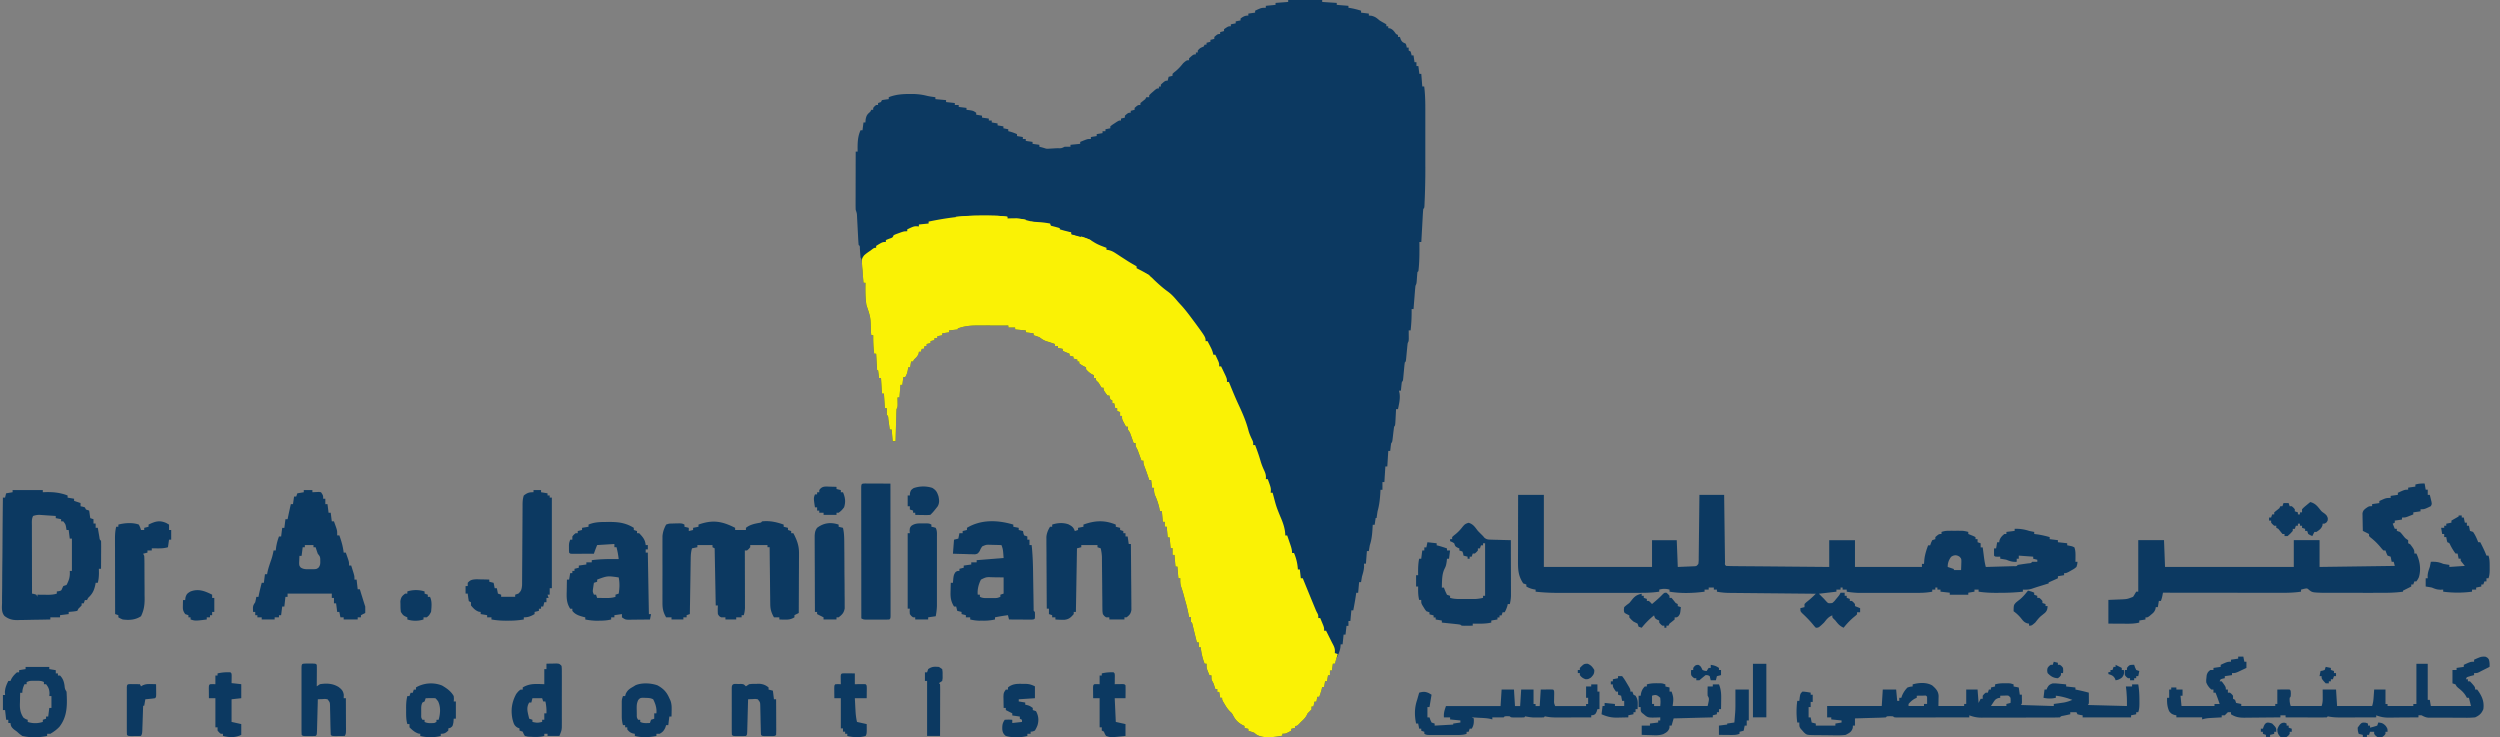 <?xml version="1.0" encoding="UTF-8"?> <svg xmlns="http://www.w3.org/2000/svg" width="217" height="64" fill="none"><rect width="100%" height="100%" fill="#808080" stroke="none"/><g clip-path="url(#a)"><path fill="#0C3961" d="M63.81 45.815v.188h.936v-.188c.35-.271.708-.347 1.133-.427.177-.024.177-.024.27-.134.67-.07 1.245.056 1.873.28v.188l.374.093v.188l.281.093v.187h.187c.304.579.493 1.062.49 1.72v.352l-.003.376v.388l-.006 1.016-.003 1.039c-.002.679-.006 1.357-.01 2.036l-.374.187v.187c-.3.179-.519.208-.866.199a25.115 25.115 0 0 1-.253-.005l-.192-.007v-.187h-.468c-.221-.394-.316-.68-.32-1.132l-.006-.335-.002-.357-.006-.369-.009-.967-.011-.988c-.009-.645-.014-1.29-.02-1.936h-.187v-.187H65.12v.187c-.129.152-.129.152-.28.281h-.188l.001.197.004 2.022.003.755c0 .361 0 .723.002 1.084v.66l.001.28c-.01.22-.042.406-.104.618h-.188v.187h-.467v.187h-.937v-.187h-.374c-.164-.093-.164-.093-.28-.28a5.257 5.257 0 0 1 0-.75h-.188l-.093-4.96-.188-.094v-.187h-1.31v.187l-.468.094c-.09.306-.108.588-.113.907l-.006.323-.005.348-.005.358-.014.937-.015.958-.03 1.878-.28.094v.187h-.281v.187h-1.03v-.187h-.468c-.25-.432-.316-.745-.317-1.242v-.2c-.003-.215-.002-.43 0-.646 0-.15 0-.301-.002-.452 0-.316 0-.632.002-.947.002-.404.001-.806 0-1.21-.002-.311-.002-.622 0-.934 0-.149 0-.297-.002-.445l.002-.626.001-.358c.042-.393.132-.64.316-.99.246-.087.246-.087.562-.093l.217-.007c.587-.013.587-.013.813.1v.188l.374.093v.281l.375-.093v-.188l.468-.093v-.187c1.23-.44 2.034-.3 3.182.28ZM1.094 42.54h2.621v.186c.077-.002.154-.006.233-.01.695-.017 1.27.044 1.92.291v.187l.562.094v.187l.561.187v.281l.182.036.193.058.093.187.281.094.094.655.28.093v.375h.188v.374h.187l.037.222.05.287.05.287c.027.227.027.227.144.327.008.18.01.362.009.542l-.001.332c0 .173 0 .173-.003.349v.35l-.005.86h-.188l.006.346c0 .303-.025.577-.1.872h-.186l-.036.205c-.108.488-.254.763-.62 1.105l-.093.187h-.187l-.094.281h-.187v.187a9.86 9.86 0 0 1-.281.281c-.03.062-.062.124-.094.187-.248.056-.495.07-.748.094v.187l-.75.094v.187H4.37v.187c-.48.011-.962.02-1.443.025l-.49.01c-.236.006-.472.01-.708.011l-.22.008c-.452 0-.757-.084-1.12-.359-.277-.33-.222-.733-.211-1.144l-.001-.3c.001-.325.006-.65.011-.976l.003-.678c.002-.595.008-1.189.016-1.783.007-.607.01-1.213.013-1.82.007-1.19.018-2.38.032-3.57h.187l.094-.375.561-.094v-.187Zm1.779 2.245c-.136.272-.105.507-.104.81v.829l.002.44c0 .386 0 .773.002 1.16l.001 1.18.005 2.32.182.036.193.058.093.188v-.188l.273.004a3047.314 3047.314 0 0 0 .715.006c.256-.008.455-.026.697-.103v-.188l.176-.023c.215-.05.215-.05.298-.257l.088-.188.28-.093c.226-.427.317-.727.281-1.217h.187v-2.808h-.187c-.047-.37-.047-.37-.093-.749h-.188c-.01-.07-.023-.143-.035-.216-.047-.27-.047-.27-.245-.532h-.188v-.188c-.23-.047-.23-.047-.468-.093v-.188l-.772-.052-.22-.016-.214-.014-.197-.013a1.645 1.645 0 0 0-.562.096ZM26.366 42.54h.75v.186c.188-.01.377-.018.566-.027l.182.027c.187.281.187.281.187.562h.188v.468h.187c.047.37.047.37.093.749h.188l.093.748h.187a29.706 29.706 0 0 1 .22.622c.061.22.061.22.061.595h.187c.18.5.319.97.375 1.498h.187c.048.135.093.268.14.403l.079.228c.062.211.062.211.062.492h.187c.048.15.093.3.14.45l.079.254c.062.232.062.232.062.513h.187l.094.842h.187l.078.257c.05.166.05.166.103.334l.102.332c.06.193.121.384.185.575.003.187.003.374 0 .561l-.375.188v.187h-.28v.187H29.83v-.187h-.281l-.094-.468h-.187l-.094-.749h-.187V51.9H28.8v-.374h-3.838v.28h-.187l-.093.843h-.188l-.093.749h-.187v.187h-.375v.187h-1.123v-.187h-.374v-.187h-.188v-.281h-.187c-.023-.526-.023-.526.187-.843.036-.155.069-.31.094-.468h.187l.036-.187c.072-.346.158-.687.245-1.03h.187l.094-.748h.187l.036-.199c.083-.383.216-.746.344-1.117.08-.247.137-.488.182-.743h.187l.035-.292c.053-.328.132-.614.246-.925h.187l.093-.749h.188l.093-.749h.187l.036-.181c.077-.377.161-.753.245-1.13h.187l.094-.654h.187l.094-.281.561-.094v-.187Zm.094 4.773v.187h-.187l-.094.749h-.187a19.43 19.43 0 0 0-.018.403l-.01.228c.013.213.013.213.132.377.261.17.476.152.785.15l.325.002c.279-.015.279-.015.46-.156.126-.195.14-.306.133-.536v-.193c-.02-.212-.02-.212-.216-.462a16.869 16.869 0 0 1-.187-.562h-.187v-.187h-.749ZM87.957 45.535v.187l.468.093v.188l.374.093.03.182.064.193.28.093v.281h.188v.468h.187c.076.718.11 1.43.12 2.15l.01.629.015.98.016.954c0 .099.003.197.004.3l.004.273.004.242c-.006.182-.006.182.108.275.01.281.01.281 0 .562-.094.093-.094.093-.302.104l-.272-.001-.293-.001-.309-.003h-.31l-.76-.006c-.032-.123-.063-.247-.094-.374-.377.052-.751.109-1.124.187v.187a4.519 4.519 0 0 1-1.076.105l-.313.001a3.954 3.954 0 0 1-.763-.106v-.187h-.375v-.187l-.374-.094v-.187l-.375-.093-.093-.375h-.187c-.283-.47-.318-.815-.299-1.346l.004-.209c.004-.167.008-.336.014-.504h.187l.03-.357c.03-.252.048-.37.198-.579.146-.094.146-.094.334-.094v-.187l.374-.093v-.188l.655-.093v-.187h.468v-.188l2.34-.187c-.054-.757-.054-.757-.187-1.123a63.727 63.727 0 0 0-.73-.018l-.21-.006c-.384-.012-.384-.012-.728.136-.12.176-.12.176-.226.41-.165.227-.165.227-.395.28l-.268-.007-.292-.005-.304-.012-.307-.007c-.251-.004-.501-.013-.752-.022.03-.402.062-.803.094-1.217l.374-.094.094-.468h.28v-.187l.375-.093v-.188c1.242-.745 2.688-.68 4.025-.28Zm-2.808 4.773c-.21.4-.325.858-.281 1.31h.187v.188c.277.138.529.106.837.105h.353c.309.002.309.002.588-.105v-.187l.281-.094v-1.404c-.257-.005-.514-.008-.772-.011l-.22-.006c-.52-.017-.52-.017-.973.204ZM52.732 45.307l.303-.001c.751.01 1.329.11 1.979.51v.187c.093.03.185.062.28.094v.187h.188c.317.332.52.557.562 1.03h.187v.374h-.187v.28h.187c.03 1.761.06 3.522.093 5.336h.188c-.032.154-.062.309-.094.468-.354.006-.707.008-1.06.011l-.304.005-.29.002-.27.002c-.229-.02-.229-.02-.51-.207v-.281l-.655.093v.188h-.28v.187c-.363.085-.7.106-1.071.105h-.31a5.829 5.829 0 0 1-.866-.105v-.187l-.158-.036c-.387-.104-.71-.204-.965-.526v-.187h-.187c-.336-.523-.315-.982-.299-1.58 0-.09.002-.183.004-.276.003-.224.007-.448.014-.671h.187l.094-.562h.187v-.187h.187v-.187l.374-.094v-.187l.656-.094v-.187h.468v-.187c.781-.103 1.552-.103 2.34-.094-.072-.52-.072-.52-.188-1.03h-.187v-.28l-1.497.093c-.1.247-.197.496-.281.75l-1.024.005c-.146 0-.146 0-.296.003h-.28l-.26.002c-.2-.01-.2-.01-.293-.104a5.97 5.97 0 0 1-.012-.41l-.001-.225c.013-.208.013-.208.107-.489h.187v-.28c.128-.159.128-.159.28-.281h.188v-.187l.374-.094v-.187l.562-.094v-.187c.54-.232 1.07-.226 1.65-.228Zm-.9 5.002v.187c-.094.03-.187.062-.281.093-.018.118-.036.235-.053.357l-.03.2c-.024.21-.024.21.083.473h.187c.03.093.06.185.094.28.194.003.389.005.584.006l.33.004c.246-.007.442-.03.677-.103v-.187c.093-.03.185-.062.28-.094.08-.503.094-.904 0-1.404-.975-.142-.975-.142-1.871.188ZM96.85 45.535v.187l.375.093v.188l.28.093v.187h.188v.281h.187l.094.655h.187c.008.775.015 1.55.02 2.325.001.359.004.718.008 1.078.005.347.006.694.007 1.042l.004.396c.003.187.003.372.003.557l.003.32c-.056.333-.155.445-.42.647H97.6v.187h-1.31v-.187h-.281c-.155-.108-.155-.108-.28-.28-.037-.23-.037-.23-.04-.506l-.005-.314v-.338l-.005-.348c-.004-.367-.007-.735-.009-1.104-.004-.367-.007-.734-.012-1.1l-.006-.687-.002-.315-.002-.276a4.171 4.171 0 0 0-.107-.722l-.28-.094v-.187h-1.405v.187l-.374.094-.094 5.522H93.2v.187c-.269.305-.42.453-.829.498-.255 0-.508-.009-.762-.03v-.187h-.281v-.187c-.093-.03-.186-.062-.28-.094v-.468h-.188c-.007-.844-.011-1.69-.015-2.533-.001-.392-.003-.785-.007-1.177-.002-.379-.004-.757-.004-1.136l-.004-.433c-.002-.203-.002-.405-.002-.607 0-.115 0-.23-.002-.35.038-.347.14-.576.315-.877h.187v-.187c.458-.153.961-.187 1.42-.02.301.163.435.25.545.581l.281-.093v-.188l.468-.093v-.187c.986-.36 1.831-.406 2.808 0ZM46.309 42.54h.655v.186l.562.094v.187h.187v.187h.187v7.863h-.187v.561h-.188l.094.281h-.187v.374h-.187l-.094.375h-.187v.187h-.187v.187l-.375.094v.187c-.349.19-.53.28-.936.28v.188c-.47.077-.926.108-1.404.105a7.51 7.51 0 0 1-1.404-.105v-.187h-.374v-.187l-.562-.094v-.187l-.158-.018c-.312-.11-.472-.296-.684-.544v-.28l-.187-.094c-.039-.217-.07-.436-.094-.655h-.187v-.655h.187v-.281c.236-.266.38-.281.739-.308.135.002.272.005.408.01l.211.003c.172.004.343.008.514.014v.187l.375.094.093.468h.187l.094.468.28.093v.188h1.218v-.188l.28-.093c.25-.234.281-.372.318-.716.002-.14.002-.28.002-.419l.002-.23c.003-.253.003-.504.004-.756l.004-.525c.005-.46.006-.922.008-1.383l.015-2.214.004-.774.003-.472v-.218c.003-.295.015-.53.108-.81.317-.232.441-.282.843-.282v-.187ZM75.09 41.967l.308.002a41.256 41.256 0 0 1 .681.003h.351l.86.006.005 4.572.003 2.122v1.85c.002.326.002.653.003.98v1.981c-.01.195-.01.195-.104.288a9.82 9.82 0 0 1-.494.013h-1.526c-.227-.013-.227-.013-.414-.106-.002-1.512-.004-3.024-.004-4.535l-.003-2.105-.001-1.835-.002-.973V42.264c.016-.286.05-.284.338-.297ZM14.427 45.394l.245.14v.468h.187v.842h-.187c-.03.217-.061.433-.094.656-.31.093-.59.102-.912.099a25.628 25.628 0 0 0-.28-.002l-.212-.004v.187H12.8v.188l-.375.093.094.187c.01.14.014.281.016.422l.003.265v.288l.002.297.002.621c0 .315.004.63.007.946v.605c.003.093.004.187.005.285-.002.569-.064.998-.316 1.513-.491.321-1.013.356-1.591.28-.215-.095-.215-.095-.374-.186v-.188l-.281-.093-.005-2.759c0-.426 0-.853-.002-1.28l-.002-1.236v-.472c-.002-.22-.002-.44-.002-.661v-.196c0-.338.025-.65.104-.978h.188v-.187c.542-.144 1.244-.197 1.778 0 .118.24.118.24.187.468h.28v-.187l.375-.094v-.187c.558-.268.937-.405 1.534-.14ZM80.103 45.43l.301-.002c.255.012.255.012.442.106v.187l.182.036.192.058c.139.278.105.526.106.836V52.6c-.011.305-.047.59-.105.89l-.656.094v.187h-1.123v-.187h-.187c-.153-.11-.153-.11-.28-.281-.019-.251-.019-.251 0-.468h-.188v-6.552h.187c-.01-.107-.01-.107-.018-.216.018-.252.018-.252.14-.415.32-.237.624-.224 1.007-.223ZM72.795 45.535v.187l.374.093c.092.384.108.747.112 1.142l.002.199.005.651.002.226c.003.393.005.786.006 1.18 0 .324.003.65.007.975.005.393.008.786.008 1.179 0 .15.002.3.004.448.003.21.003.419.002.628l.003.36c-.072.396-.215.536-.525.781h-.187v.188h-1.124v-.188l-.176-.088c-.128-.063-.256-.128-.385-.193v-.187h-.187c-.005-.896-.008-1.793-.01-2.69 0-.416-.003-.832-.004-1.248a538.147 538.147 0 0 1-.006-1.665c-.002-.216-.002-.43-.002-.645v-.37c.02-.291.044-.446.209-.682.578-.435 1.181-.512 1.872-.281ZM2.22 57.89h2.059v.187l.562.094v.28h.187v.188h.187c.25.27.328.5.386.86.03.3.03.3.176.544.06 1.105.091 2.12-.613 3.035-.238.258-.491.432-.791.615h-.281v.188c-.695.146-1.461.162-2.153 0-.246-.17-.246-.17-.468-.375l-.257-.187c-.218-.194-.275-.278-.305-.562H.722v-.28H.535l-.094-.843H.254v-1.31h.187c-.005-.08-.01-.158-.017-.24.021-.391.13-.626.298-.977H.91l.07-.164c.134-.241.284-.403.492-.585h.187v-.187l.562-.094v-.187Zm.093 1.31v.188h-.187c-.118.272-.187.449-.187.749h-.187c-.008.253-.013.507-.018.76l-.007.216c-.006.463.048.775.306 1.176.191.131.191.131.374.188v.187c.434.145.873.14 1.31 0v-.187l.281-.094v-.187h.187l.094-.749h.187v-1.03H4.28l.018-.251c-.02-.344-.091-.507-.299-.778h-.187V59.2c-.243-.121-.425-.105-.696-.104l-.275-.001c-.256.002-.256.002-.527.105ZM47.432 57.61c.184-.006.367-.01.55-.012l.31-.008c.263.02.263.02.45.206.024.232.024.232.025.53 0 .11 0 .222.002.336l-.001.364v.375l-.001.783c-.001.334 0 .668 0 1.003.002.319 0 .639 0 .958 0 .12 0 .24.002.363l-.002.339-.001.297c-.023.268-.023.268-.21.736h-1.03v-.187h-.281v.187c-.375.092-.71.1-1.094.076l-.323-.016-.268-.06c-.113-.186-.113-.186-.187-.374l-.28-.094v-.187a17.228 17.228 0 0 0-.178-.07c-.301-.178-.333-.39-.428-.714-.165-.802-.068-1.491.324-2.211.199-.245.199-.245.375-.374h.187v-.188c.63-.37 1.154-.301 1.872-.28v-1.31h.187v-.469Zm-1.217 2.994-.093.375h-.188c-.255.425-.152.759-.047 1.215l.047.189.281.093v.188c.424.087.424.087.843 0v-.188h.187v-.561h.187a3.916 3.916 0 0 0-.093-1.03h-.188l-.093-.28h-.843ZM26.529 57.597h.62c.251.012.251.012.345.105.008.14.01.28.009.42l-.001.254-.002.269c0 .088 0 .177-.002.269 0 .22-.003.44-.004.66l.28-.187c.584-.09 1.097-.068 1.61.24.27.206.405.344.456.685-.003.096-.005.193-.006.292h.187c.003.437.005.873.005 1.31l.002.445.002.64.002.201c0 .472 0 .472-.105.68l-.555.007-.313.002c-.255-.009-.255-.009-.349-.103a53.277 53.277 0 0 1-.032-.992l-.012-.6c-.003-.192-.009-.384-.014-.577l-.006-.35c-.008-.304-.008-.304-.216-.57-.206-.033-.206-.033-.433-.016l-.232.007-.178.01c-.002.093-.005.186-.006.282-.01.344-.02.688-.028 1.033l-.012.447-.017.642-.005.203c-.014.471-.014.471-.119.575-.187.01-.374.012-.562.012l-.31.001c-.251-.013-.251-.013-.345-.107a11.42 11.42 0 0 1-.012-.567V58.271l.001-.327c.016-.33.024-.33.357-.347ZM38.358 59.497c.411.238.786.5 1.024.92.023.263.023.263 0 .468h.187v1.498h-.188a37.49 37.49 0 0 1-.023.315c-.07.34-.07.34-.263.475l-.181.052v.188c-.24.214-.326.28-.656.28v.188c-.578.148-1.2.148-1.778 0v-.188l-.152-.017c-.335-.115-.528-.3-.784-.544v-.281h-.187c-.109-.389-.108-.764-.105-1.164l-.002-.213c0-.365.018-.701.107-1.057h.187l.094-.28h.187l.093-.281h.188v-.188a2.605 2.605 0 0 1 2.252-.17Zm-1.41 1.108-.094.28-.187.094c-.127.255-.106.463-.105.749v.304c-.006.254-.006.254.105.445h.187v.187c.28.14.535.105.843.093l.187-.093v-.188h.187c.152-.528.196-1.093-.041-1.596-.132-.172-.132-.172-.24-.276a6.531 6.531 0 0 0-.426-.005l-.234.002-.182.004ZM57.076 59.49c.515.289.79.576 1.023 1.114l.102.217c.1.295.104.532.098.842l-.006.303-.006.23h-.188l-.093.748h-.187l-.07.216c-.13.278-.229.382-.492.533h-.28v.187c-.62.127-1.255.16-1.873 0v-.187l-.17-.029c-.233-.074-.332-.155-.485-.345v-.188h-.187v-.187h-.188a2.82 2.82 0 0 1-.105-.81v-1.238c.012-.198.012-.198.105-.479h.188l.059-.21c.168-.337.367-.445.69-.632l.163-.102c.563-.229 1.338-.185 1.902.017Zm-1.672 1.262c-.153.308-.143.551-.136.894l.005.352c-.001.283-.001.283.112.478h.187v.187c.277.139.538.1.842.094l.094-.28.28-.094v-.468h.188c.042-.441-.081-.827-.28-1.217-.229-.114-.395-.115-.65-.123l-.248-.01c-.233.02-.233.02-.394.187ZM64.085 59.37l.253-.003c.22.021.22.021.408.208l.28-.187c.277-.028.277-.028.598-.029l.318-.006c.33.038.508.115.77.316v.187l.374.094.093.749h.187a319.798 319.798 0 0 1 .008 1.761l.002.642c0 .068 0 .134.002.203 0 .161-.006.321-.012.482-.093.094-.093.094-.344.106h-.62c-.252-.012-.252-.012-.346-.106-.012-.204-.019-.409-.022-.614l-.01-.379c-.005-.2-.01-.4-.012-.599l-.014-.577-.007-.35c-.007-.305-.007-.305-.216-.57-.206-.034-.206-.034-.432-.017l-.232.007-.178.01-.007.282-.028 1.033-.011.447-.018.642-.005.203c-.014.471-.014.471-.118.576-.188.01-.375.012-.562.011l-.31.001c-.252-.012-.252-.012-.345-.106a5.871 5.871 0 0 1-.012-.404l-.001-.26v-1.178c.002-.31 0-.62 0-.93v-1.129c0-.076 0-.153.002-.23.024-.358.263-.284.567-.286ZM88.714 59.359l.2-.001c.38.003.57.044.918.217v1.03l-1.404.093v.187l.562.094v.187l.169.036c.205.058.205.058.486.245v.187l.28.094c.216.397.26.77.137 1.207-.066.179-.066.179-.23.477-.205.088-.205.088-.374.094v.187h-.281v.187c-.588.152-1.288.168-1.872 0-.205-.17-.27-.292-.305-.555-.01-.362.007-.544.211-.849.339-.017.339-.017.655 0v.281l.843-.093v-.188l-.188-.093v-.187l-.655-.094v-.187c-.058-.03-.116-.058-.176-.087l-.385-.194v-.187h-.188c-.005-.213-.009-.425-.012-.638l-.006-.358c.019-.315.019-.315.206-.595h.187v-.188c.385-.309.748-.32 1.222-.31ZM20.006 58.358c.094.094.094.094.103.287l-.009.649c.278.03.556.062.842.094v1.216l-.842.094v1.965l.842.188v.936c-.53.256-1.028.23-1.59.093v-.187h-.188c-.152-.122-.152-.122-.28-.28v-.281h-.188v-2.528h-.562a57.29 57.29 0 0 1-.005-.556l-.004-.312c.01-.255.01-.255.103-.348.156-.004.312-.004.468 0v-.75h.187v-.186a3.967 3.967 0 0 1 1.123-.094ZM96.665 58.357c.093.094.093.094.103.308l-.004.26-.002.26-.004.202.181-.004c.078 0 .156 0 .235-.002l.233-.003c.194.009.194.009.287.103.007.189.008.378.006.567l-.002.313-.004.243h-.936l.094 2.059.842.187v1.03c-1.288.136-1.288.136-1.684 0-.117-.187-.117-.187-.188-.375l-.187-.093v-.281h-.187v-2.527h-.562l-.005-.556-.004-.313c.01-.254.01-.254.103-.348.156-.004.312-.004.468 0v-.749h.187v-.187c.35-.082.671-.11 1.03-.094ZM73.331 58.442l.313.004.313.002c.08 0 .16.003.243.004v.936l.461-.006c.158-.003.317 0 .475.006.093.093.093.093.103.348a34.54 34.54 0 0 0-.004.313l-.003.313-.003.243H74.2c.014.255.028.51.04.766.005.071.008.143.012.218.02.366.05.716.136 1.075l.842.187c.011.819.011.819-.093 1.03-.524.153-1.066.127-1.591 0v-.188h-.188v-.187h-.187v-.28h-.187v-2.621h-.562l-.006-.556-.003-.313c.01-.255.01-.255.103-.348.155-.004.311-.005.468 0l-.004-.182-.003-.234-.002-.234c.013-.298.056-.284.357-.296ZM11.348 59.379l.287.004c.095 0 .189 0 .286.002l.223.003.094.187.156-.092c.254-.11.433-.113.71-.107l.252.006.192.006.006.556.003.313c-.009.255-.009.255-.103.348a8.29 8.29 0 0 1-.427.053l-.234.023-.18.018-.095.561h-.093l-.008.22c-.01.329-.022.657-.033.985l-.011.347-.013.33-.01.307c-.019.245-.019.245-.112.432l-.556.006-.313.003c-.255-.009-.255-.009-.348-.102a5.871 5.871 0 0 1-.012-.405l-.001-.26v-3.467c.02-.273.066-.267.34-.277ZM81.502 57.89l.28.187c.038.237.038.237.036.515l.002.278-.037.237-.281.187.094.094c.008.14.01.281.01.423v.272l-.001.297-.001.301c0 .32 0 .64-.003.959v.648l-.005 1.592h-1.124v-4.773h-.187v-.75h.187l.094-.28c.345-.23.528-.216.936-.187ZM18.414 51.619v.28h.188v1.217h-.188v.281h-.187v.187h-.28v.188c-.99.124-.99.124-1.405 0v-.188h-.187v-.187l-.28-.093c-.208-.31-.208-.407-.2-.767l.005-.256.007-.194h.187l.024-.217c.086-.306.171-.376.444-.532.692-.262 1.255-.028 1.872.28ZM36.854 51.337v.188l.281.093v.188h.187c.196.39.136.884.094 1.31-.17.304-.17.304-.374.468h-.281v.187a2.305 2.305 0 0 1-1.404 0v-.187l-.176-.076c-.199-.111-.199-.111-.386-.392-.032-.28-.032-.28-.035-.603a33.933 33.933 0 0 0-.008-.321c.051-.348.14-.458.417-.667h.188v-.188a2.45 2.45 0 0 1 1.497 0ZM80.934 42.352c.335.22.408.368.529.737.065.333.095.568-.078.87l-.152.19-.152.19c-.141.166-.141.166-.329.353-.305.019-.305.019-.666.011l-.364-.004-.28-.007v-.187h-.187v-.187l-.28-.094v-.28h-.188v-.937h.187l.012-.216c.082-.252.082-.252.31-.421a2.556 2.556 0 0 1 1.638-.018ZM72.02 42.241l.334.008.256.01v.187l.375.094v.187h.187c.194.456.247.839.094 1.31-.228.281-.228.281-.469.468h-.187v.188h-1.123v-.188h-.374v-.187h-.188v-.28h-.187c-.12-.803-.12-.803 0-1.124h.188v-.187h.187v-.187c.237-.354.507-.311.907-.299ZM131.772 42.952h2.235v6.26h9.389v-2.325h2.146l.09 2.325.794-.034.249-.01c.065-.002.13-.006.197-.01l.201-.007c.19-.015.19-.015.347-.208.03-.26.03-.26.029-.57l.002-.177c.003-.193.005-.387.006-.58l.005-.403c.005-.353.008-.706.012-1.06l.012-1.08.024-2.12h2.146l.007.556.023 1.817.014 1.102.014 1.063.005.406.007.567.005.327c-.014.235-.014.235.103.331.278.012.554.017.831.019.132 0 .132 0 .265.003l.869.007a1204.144 1204.144 0 0 1 2.186.018l1.617.015 3.174.028v-2.325h2.236v2.325h5.812v-.269h.179l.028-.352c.048-.444.173-.84.33-1.257h.179l.072-.218.107-.23.268-.089v-.179c.309-.268.309-.268.536-.268v-.179c.248-.082.398-.1.654-.1l.224-.002.235.002c.077 0 .153 0 .232-.002l.226.001h.204c.193.012.364.048.55.101v.18l.213.083c.234.095.234.095.413.184v.18h.179v.267l.268.09v.358h.179l.036.28.048.368.023.185c.039.294.085.579.161.866l1.141-.034.389-.011.557-.016.339-.01c.248.01.248.01.346-.108.301-.052.601-.092.903-.134.249-.017.249-.017.349-.135.15-.003.298-.003.447 0v-.178l-.357-.09v-.179l-1.252-.09v.27h-.179v.267c-.351.02-.573-.045-.894-.178a10.732 10.732 0 0 0-.537-.09v-.179l-.218.006c-.229-.006-.229-.006-.318-.095a16.324 16.324 0 0 1 0-.626h.179l.089-.536h.179l.022-.157c.087-.26.218-.384.425-.559h.179v-.179l.715-.09v-.178a3.42 3.42 0 0 1 1.252.179c.148.031.298.062.447.09v.178l.268.034c.366.051.717.14 1.073.234v.18l.716.089v.178l.805.09v.179c.069.012.14.026.212.04.235.05.235.05.414.139.093.281.098.482.094.777a23.7 23.7 0 0 0-.002.269l-.003.206h.179c-.017.204-.017.204-.09.447-.197.16-.197.16-.441.295l-.243.14c-.21.101-.21.101-.389.101v.179l-.536.09v.178l-.805.358v.09l-.235.07-.312.097-.309.094c-.199.062-.398.127-.594.196-.274.087-.5.092-.786.079v.179c-.693.075-1.377.103-2.073.1l-.278.002c-.506-.001-.993-.027-1.494-.102v-.18h-.357v.18l-.537.09v.178h-1.609v-.179l-.805-.09v-.178h-.268V51h-.179v.179h-.268v.179a6.029 6.029 0 0 1-1.163.1h-.181c-.198.002-.396.002-.592 0-.139 0-.277 0-.414.002l-.868-.001H161.232a7.624 7.624 0 0 1-.935-.101v-.18h-.358V51h-.179v.179h-.358v.179l-1.52.178.447.448.185.206c.179.19.179.19.531.151.176-.15.176-.15.33-.347l.162-.194c.137-.168.137-.168.223-.353h.358v.268h.179v.18l.268.089v.178h.179c.145.124.145.124.268.269v.178l.447.18v.357h-.268v.179c-.118.113-.118.113-.279.24a6.18 6.18 0 0 0-.884.922c-.337-.153-.491-.33-.715-.626l-.156-.15c-.112-.118-.112-.118-.112-.297-.345.135-.489.34-.716.626-.471.447-.471.447-.715.447-.119-.121-.119-.121-.251-.285-.291-.35-.604-.669-.939-.977-.151-.168-.151-.168-.151-.437l.357-.09v-.267c.125-.13.125-.13.291-.263.247-.198.47-.406.693-.632l-.302-.002-2.818-.028-1.449-.014-1.398-.014-.534-.005-.747-.007-.222-.002a5.964 5.964 0 0 1-1.114-.106v-.18h-.269V51h-.447v.179h-.357v.179c-.997.134-2.046.165-3.041 0v-.18a1.6 1.6 0 0 0-.894 0v.18c-.54.078-1.064.102-1.61.1h-.262c-.285.002-.57.002-.854 0-.199 0-.398 0-.598.002l-1.25-.001c-.532-.001-1.064 0-1.596 0H134.963a16.819 16.819 0 0 1-1.671-.101v-.18l-.201-.033a2.111 2.111 0 0 1-.604-.235v-.178l-.268-.09c-.4-.599-.459-1.102-.457-1.822v-.193l.001-.627.001-.437.001-1.146.002-1.17.005-2.295Zm37.584 5.382c-.206.284-.296.527-.296.878l.536.178v.09h.626c.007-.158.013-.317.017-.475.003-.089.007-.176.009-.267-.005-.243-.005-.243-.147-.405-.254-.181-.491-.177-.745.001ZM210.46 41.969l.089.536h.179v.447h.179l.095.392.053.22c.031.193.031.193-.059.372-.557.268-.557.268-.894.268v.179l-.626.09v.178c-.113.046-.227.09-.341.134l-.192.076c-.182.059-.182.059-.45.059v.178l-.626.09v.179l-.179.089.179.447h.178v.179l.269.09c.137.142.137.142.273.312.19.24.19.24.442.403v.268l.179.09c.358.483.358.483.358.804h.178c.303.643.425 1.378.208 2.072-.073.147-.073.147-.208.343h-.178l-.09.268h-.179v.179l-.715.357v.09c-.755.106-1.506.103-2.267.1-.141 0-.282 0-.424.002l-.886-.001h-3.341c-.952-.033-.952-.033-1.23-.246-.173-.156-.173-.156-.459-.096l-.246.062v.179c-.612.094-1.211.102-1.83.099h-1.232l-.942-.002c-.594 0-1.187 0-1.78-.002l-2.028-.001-4.17-.005-.039.207c-.05.24-.05.24-.14.509h-.179l-.089.536h-.179l-.026.161c-.078.24-.177.327-.371.487l-.167.142c-.151.104-.151.104-.33.104v.18l-.537.088v.18c-.332.076-.638.1-.98.098l-.301-.001-.311-.003h-.318l-.772-.005v-2.057c.822-.034.822-.034 1.078-.043.555-.025.555-.025 1.068-.225.094-.146.184-.295.268-.447h.179v-4.471h2.236l.089 2.325h11.177v-2.325h2.236v2.325l6.528-.09-.09-.357h-.179l-.089-.447-.268-.09c-.107-.229-.107-.229-.179-.447h-.179c-.132-.138-.132-.138-.285-.324a5.592 5.592 0 0 0-.852-.818l-.115-.11v-.179c-.083-.04-.083-.04-.168-.084l-.368-.184a57.792 57.792 0 0 1-.017-.833l-.007-.238-.002-.23-.005-.212c.039-.236.115-.306.299-.454.268-.18.268-.18.536-.18v-.178l.626-.09v-.178c.582-.268.582-.268.984-.268v-.18l.626-.089v-.179c.592-.268.592-.268.894-.268v-.179l.626-.09v-.178c.275-.081.519-.097.805-.09ZM167.717 59.495c.304.269.528.487.555.907-.007.293-.012.587-.018.881h2.235v-.179h.179v-1.252h.984l.089 1.163.179-.358h.179v-.268c.123-.151.123-.151.268-.268h.179l.089-.269h.179v-.178l.358-.09v-.179c.29-.086.553-.1.855-.1h.257c.229.011.229.011.497.1v.18l.447.089.09.626h.179l.005.397.004.222c-.009.185-.009.185-.099.275l2.862.09v-.18l.239-.033.314-.045.311-.044c.271-.051.496-.123.745-.235-.477-.172-.925-.304-1.43-.358v.179a2.34 2.34 0 0 1-1.073 0l.089-.715h.179l.067-.169c.138-.234.214-.276.469-.368.289.002.289.002.604.034l.317.03.242.025v.18l.805.089v.178l.178.035c.331.068.657.15.984.234.003.162.005.323.005.486l.004.274c-.009.223-.009.223-.098.313l3.398.09c.002-.658.002-.658-.045-1.303l-.025-.23-.02-.167h.537v-.179h.536c.079.474.103.93.1 1.409l.002.205c-.001.29-.01.523-.102.8h-.179V62l-.447.089v.179h-4.202v-.179c-.072-.01-.144-.022-.219-.034l-.229-.055-.089-.18h-.537V62l-.172.035-.225.049-.222.046c-.184.031-.184.031-.275.138-.225.01-.449.013-.675.013l-.214.001-.704.001h-.489l-1.028.002c-.438 0-.876 0-1.314.002l-1.012.001-.484.001h-.68l-.201.002a2.778 2.778 0 0 1-1.068-.202v.179l-2.548.004-1.184.003h-1.141c-.145.002-.291.002-.436.003h-.96c-.258-.01-.258-.01-.348-.1-.268-.015-.268-.015-.536 0l-.09.09a14.621 14.621 0 0 1-.775.034l-.571.016a49.99 49.99 0 0 1-.387.011c-.316.01-.633.02-.949.028v.626h-.179l-.011.201c-.114.357-.289.43-.615.604a5.109 5.109 0 0 1-.748.038h-.212l-.441-.006c-.226-.004-.451-.005-.676-.007-.144 0-.287-.003-.43-.004l-.205-.001c-.672-.013-.672-.013-.919-.243l-.142-.162-.143-.161c-.108-.17-.108-.17-.108-.527h-.179a6.987 6.987 0 0 1 0-1.878h.179l.034-.302c.055-.324.055-.324.234-.503.244.003.474.05.716.09v.179h.178v.626h-.178v.447h-.179v.894h.179l.089.447.358.09v.178h1.699v-.179c.265-.043.265-.043.536-.09v-.178l-.894-.09v-.178h-.358v-.984h4.74l.089-1.43h1.162l.09.983h.179v-.268h.179l.067-.196c.125-.282.254-.477.469-.698.246-.073.246-.073.447-.09v-.179c.538-.154 1.205-.2 1.699.09Zm-1.341.894v.179l-.157.067c-.23.128-.385.27-.558.47v.178h1.341v-.179h.268a16.33 16.33 0 0 0 0-.626c-.09-.11-.09-.11-.274-.098l-.223.004-.225.001-.172.004Zm7.243 0v.179l-.164.025c-.241.08-.302.172-.44.383l-.201.307h1.341v-.179l.358-.089c.015-.216.015-.216 0-.447-.157-.195-.157-.195-.353-.197-.27.01-.27.01-.541.018ZM194.274 56.991h.447l.09.447h.179v.537c-.159.075-.317.15-.475.223l-.268.127c-.241.097-.241.097-.509.097v.179l-.626.09v.178c-.058.01-.115.022-.174.034l-.184.056-.089.178h.178c.358.484.358.484.358.716h.179v.268h.179c.145.117.145.117.268.268v.268l.179.09.089.268.447.09v.178h2.951v-.178h.179v-1.252c.83-.01.83-.01 1.073 0 .09.09.09.09.1.357-.01.269-.01.269-.1.358a1.71 1.71 0 0 0 .09.715h2.682c.102-.305.099-.544.095-.866l-.005-.564h1.162l.09 1.43h3.04c.099-.297.118-.554.139-.866l.024-.32.016-.244h.983v1.252h.179v.178h2.236v-.178h.268v-3.488h.983v3.13h.179l.09.536h3.487l-.179-.715h-.179a9.038 9.038 0 0 0-.106-.19c-.182-.29-.386-.463-.652-.675-.136-.119-.136-.119-.225-.297l-.268-.09v-1.162h.357v-.18c.311-.043.311-.043.626-.089v-.178c.592-.269.592-.269.894-.269v-.178c.617-.27.617-.27.973-.263.19.084.19.084.307.24.069.226.075.413.062.648-.239.12-.477.24-.716.358l-.186.101c-.171.078-.171.078-.44.078v.179l-.307.078c-.105.033-.21.067-.319.1l-.089.18h.179v.178h.179c.447.49.447.49.447.716h.179c.407.547.625 1.015.536 1.699-.161.38-.341.546-.715.715a7.464 7.464 0 0 1-.97.032h-.285c-.197 0-.395 0-.593-.002-.303-.002-.606-.001-.909-.001l-.578-.002h-.274l-.256-.003h-.224c-.223-.027-.363-.1-.561-.203h-.268v.179c-.436.005-.872.008-1.308.01l-.444.003a76.095 76.095 0 0 1-.84.008 2.73 2.73 0 0 1-1.075-.2v.179l-1.58.005-.537.002-.773.002h-.242c-.372 0-.705-.018-1.07-.098l-.09.089c-.264.008-.526.01-.791.009h-.24c-.255 0-.508-.002-.762-.004h-.516l-1.267-.005v-.179h-.448v.179c-.524.006-1.049.012-1.574.014l-.536.007-.772.005c-.119.003-.119.003-.24.004-.46 0-.767-.049-1.17-.298v-.18h-.268l-.134.135-.134.134h-.269v.179l-.303.016-.395.023-.2.011c-.285.016-.529.038-.801.129v-.179h-2.235v-.179l-.162-.028c-.234-.073-.316-.135-.464-.33-.172-.396-.196-.732-.179-1.162h.179v-.715h.179v-.18h.447v.18h.536v.536h-.178l.089.894h2.862v-.178h.447c-.109-.333-.225-.66-.358-.984h-.179v-.268h-.179a1.47 1.47 0 0 1-.447-.626c-.007-.201-.007-.201.017-.408l.021-.208c.061-.226.133-.318.32-.457h.268v-.18c.31-.043.31-.043.626-.089v-.178c.592-.269.592-.269.894-.269v-.178l.626-.09v-.179ZM127.476 45.378c.401.117.558.383.805.705.148.15.296.3.447.447l.117.143c.214.176.372.163.647.17l.291.01.304.006.306.01c.25.007.499.013.75.018l.004 1.97.003.915.002 1.053.001.331v.581c-.01.24-.046.46-.1.694h-.179l-.034.156a2.643 2.643 0 0 1-.234.56h-.179l-.089.268h-.179v.179h-.179v.179c-.177.028-.354.059-.536.09v.178c-.534.118-1.067.097-1.61.09v.178l-.486.006-.274.002c-.223-.008-.223-.008-.313-.097a5.42 5.42 0 0 0-.361-.048l-.219-.024a85.187 85.187 0 0 0-.23-.024l-.232-.024a57.32 57.32 0 0 0-.567-.059v-.179l-.537-.09v-.178h-.179v-.179l-.358-.09v-.178l-.268-.09c-.124-.156-.124-.156-.24-.347l-.118-.19c-.089-.178-.089-.178-.089-.446h-.179c-.098-.395-.096-.76-.089-1.163h-.179v-.983h.179a10.668 10.668 0 0 0-.004-.177c-.003-.43.005-.832.093-1.254h.179l.09-.715h.178v-.269h.179l.09-.447c.265.03.531.058.804.09v.178l.145.033c.254.068.501.15.75.236v.178h.268l-.09.716h-.178l-.028.273c-.062.353-.062.353-.196.627-.233.492-.202 1.068-.223 1.604h.178l.118.306.151.32.268.089v.179c.282.082.534.1.827.1H128.047c.235-.012.452-.048.681-.1v-.179h.179v-4.56h-.179v.178h-.179l-.089.269h-.179v.178c-.123.145-.123.145-.268.269h-.179c-.045.132-.045.132-.089.268h-.179v.179h-.179v-.179l-.358-.09-.027-.173c-.021-.06-.042-.121-.062-.184l-.268-.09v-.178l-.174-.074c-.184-.105-.184-.105-.273-.373-.179-.109-.179-.109-.358-.18v-.178h.179v-.179c.118-.114.118-.114.279-.24a3.66 3.66 0 0 0 .62-.643c.187-.222.242-.274.531-.358ZM138.119 59.406h.537v.626h.179v1.52h-.179l-.067.218c-.112.229-.112.229-.302.301l-.168.017v.18l-1.504.004-.51.002-.736.002-.23.001c-.363 0-.688-.022-1.044-.1l-.089.09c-.186.01-.373.012-.559.01-.153.002-.153.002-.309.002a4.498 4.498 0 0 1-.742-.101l-.089.09c-.193.008-.387.01-.581.01h-.321c-.261-.01-.261-.01-.35-.1-.224-.015-.224-.015-.447 0l-.09.09c-.165.005-.331.006-.497.005l-.274-.002-.212-.004v.179l-.158-.043c-.308-.071-.622-.08-.938-.096a84.424 84.424 0 0 0-.693-.04l.179.09c.016.353.008.59-.179.894h-.178l-.09.268h-.179v.179c-.333.11-.644.102-.992.101h-1.991c-.484-.002-.484-.002-.683-.101v-.179l-.268-.09v-.178h-.179l-.089-.447h-.179c-.15-.711-.145-1.367.089-2.057.034-.117.068-.234.1-.352l.079-.274c.348-.091.502-.105.839.04l.234.139-.179 1.073h-.179v.894h.179l.073.218.106.23c.133.043.133.043.268.089v.179l1.61-.09v-.09l.626-.089v-.178l-.894-.09v-.179h-.537c-.023-.398.042-.573.179-.983h4.739l.09-1.431h1.073l.089 1.43h.447l.09-1.43h1.073v1.252h.178v.179h.358l.09-1.431c.829-.01.829-.01 1.073 0 .089.09.089.09.094.324l-.01.58c-.007.265-.007.265.094.527h2.683v-.18h.179v-.536h-.179v-.983h.447v-.18ZM213.41 44.74h.269v.18h.178l.09.446h.179v.268h.178l.09.447.268.09c.196.282.328.573.447.894h.179c.195.382.386.76.537 1.163h.178c.111.343.102.676.101 1.033l.001.183c0 .274-.014.488-.102.75h-.178v.27h-.179l-.09.267h-.178v.18l-.448.089v.178h-.357v.18c-.852.11-1.653.11-2.504 0v-.18l-.241.011c-.3-.01-.47-.073-.743-.19a10.927 10.927 0 0 0-.536-.089v-.715h.179l-.011-.19c.012-.293.092-.517.19-.794.032-.148.062-.297.089-.447.414-.016.696.014 1.073.179.178.034.357.064.536.09v.178l1.342-.09-.358-.446v-.18h-.179l-.089-.446h-.179a4.94 4.94 0 0 1-.458-.743c-.069-.168-.069-.168-.257-.24-.056-.23-.056-.23-.09-.448h-.179v-.268h-.178l-.09-.537h.268v-.179h.179v-.178l.447-.09v-.179l.626-.357v-.09ZM143.803 59.305h.257c.229.01.229.01.497.1v.18l.358.088v.358h.179c.179.517.175.651.089 1.252h3.041c.146-.64.146-.64 0-.894a5.694 5.694 0 0 1-.006-.413l.002-.222.004-.17h.447v-.179h.536c.193.47.2.877.19 1.376a16.54 16.54 0 0 0-.002.225c-.003.181-.005.364-.009.545h-.179v.269h-.179v.178l-.357.09v.179l-3.398.09-.179.625h-.179l-.005.202c-.103.3-.244.383-.518.53-.354.135-.708.11-1.081.096l-.237-.005c-.192-.005-.383-.011-.573-.018v-.805h.715v-.179c.236-.028.472-.059.715-.09v-.178h.179v-.268l-.199.01c-.874.024-.874.024-1.232-.279l-.162-.127c-.106-.14-.106-.14-.106-.498h-.179v-.984h.179l.028-.2c.066-.264.147-.406.33-.605h.179v-.179c.289-.086.552-.1.855-.1Zm-.408 1.084v.715h.179v.18h.536c.031-.361.031-.361 0-.716-.275-.245-.36-.297-.715-.18Z"></path><path fill="#0C3961" d="M144.645 51.447c.145.124.145.124.268.268v.18h.179c.121.147.24.296.358.447l.178.089v.179l.269.09c-.055.579-.055.579-.218.799-.14.094-.14.094-.319.094v.18c-.147.12-.297.24-.447.357l-.089.179h-.179v.179h-.179v-.18h-.179c-.145-.123-.145-.123-.268-.267v-.18a15.408 15.408 0 0 0-.174-.072c-.184-.106-.184-.106-.273-.375a6.63 6.63 0 0 0-1.073 1.074l-.269-.09-.089-.268-.358-.179c-.201-.179-.201-.179-.357-.358v-.179l-.174-.084c-.184-.094-.184-.094-.273-.184-.034-.206-.034-.206 0-.447.189-.168.189-.168.447-.357.089-.107.177-.215.263-.324.237-.29.437-.402.81-.481v.178h.179v.18l.268.089v.179h.179c.145.134.145.134.268.268.303-.255.604-.507.877-.794.196-.19.196-.19.375-.19ZM200.532 43.578c.415.11.593.327.85.65.141.175.141.175.385.344.196.169.196.169.285.397 0 .219 0 .219-.117.38-.151.107-.151.107-.33.107l-.017.156c-.102.284-.275.392-.52.56h-.178l-.179.357c-.174-.072-.174-.072-.358-.179l-.089-.268h-.179v-.179l-.268-.09v-.178h-.179v-.18h-.179v.18h-.179l-.089.268h-.179v.179c-.207.234-.207.234-.447.447h-.269v-.179h-.178a23.035 23.035 0 0 1-.358-.447l-.179-.09v-.178h-.179c-.145-.124-.145-.124-.268-.268v-.18h-.179v-.268h.179l.089-.268h.179v-.179c.148-.12.297-.24.447-.357l.09-.18h.179l.089-.268h.447l.089.269h.179c.145.123.145.123.269.268v.179l.268.09v.178h.179v-.179h.179v-.268c.156-.163.156-.163.357-.33l.201-.168.157-.128ZM140.444 58.69h.358c.147.19.263.364.38.57l.098.163c.237.4.237.4.237.608h.179l.09.269.179.089c.169.267.199.47.189.782l-.004.217-.007.163h-.178v.269h-.179v.178l-.447.09v.179c-.253.007-.507.012-.76.017l-.215.006c-.512.006-.881-.087-1.35-.291l.089-.716h.179v-.268l.894.09v.178h.805v-.447h-.179c-.045-.22-.045-.22-.089-.447l-.269-.09v-.268h-.178c-.269-.391-.269-.391-.269-.626h-.179v-.268h.179v-.179l.447-.09v-.178ZM152.156 57.617h1.163v4.65h-1.163v-4.65ZM150.634 59.852h1.162v2.683h-.179v.447h-.178l-.09.447-.357.09v.179c-.243.08-.38.1-.627.098h-.206l-.213-.004h-.215l-.528-.005v-.805l.715-.09v-.089c.31-.043.31-.043.626-.089l.045-.564.025-.318c.013-.183.02-.365.02-.549v-1.43ZM176.031 51.268c.194.046.358.09.537.179v.179l.268.09v.178h.179c.145.123.145.123.268.268v.18l.269.089v.178h.178c-.007.249-.044.403-.221.58-.111.092-.223.182-.336.272-.203.17-.352.37-.516.58-.314.267-.314.267-.536.267v-.178l-.159-.024c-.255-.085-.345-.205-.512-.413a3.157 3.157 0 0 0-.67-.636c.01-.54.01-.54.215-.765.108-.089.217-.174.328-.26.274-.22.488-.491.708-.764ZM147.424 57.712c.222.109.244.225.352.442.183.072.183.072.358.09l.178-.269h.179v-.268c.302.048.454.094.716.268v.18h.178v.446l-.357.09-.09.357h-.447l-.089-.357c-.15-.087-.15-.087-.358-.09-.182.145-.361.294-.536.447h-.269v-.178h-.178c-.146-.107-.146-.107-.269-.269-.017-.24-.017-.24 0-.447h.179v-.179c.145-.196.204-.27.453-.263ZM205.345 62.731c.064.024.128.049.196.073v.179h.178v.178c.213-.05.417-.109.626-.178l.09-.269c.316.027.427.07.653.303.152.234.152.234.152.502h-.179v.179c-.107.146-.107.146-.269.268-.223.034-.223.034-.447 0-.162-.122-.162-.122-.268-.268v-.179h-.358l-.089.268h-.179v.18h-.358v-.18l-.357-.089c-.073-.24-.073-.24-.09-.537.329-.455.329-.455.699-.43ZM178.267 57.438l.358.09v.179h.179c.145.106.145.106.268.268.017.24.017.24 0 .447h-.179v.179c-.106.151-.106.151-.268.268-.388-.01-.628-.172-.894-.447-.045-.229-.045-.229 0-.447.123-.162.123-.162.268-.268h.179l.089-.269ZM201.872 57.885l.448.09v.178l.268.09v.179h.179v.268h-.179l-.09.268h-.178v.18h-.179v.178h-.269c-.357-.388-.357-.388-.357-.626h-.179l.089-.447.174-.028.184-.062.089-.268ZM137.808 57.611c.293.128.413.268.576.542.008.325-.067.424-.291.66-.246.145-.246.145-.481.14-.223-.088-.336-.162-.48-.353v-.178h-.179v-.269h.179v-.179c.355-.355.355-.355.676-.363ZM185.245 57.707c.024.071.049.143.073.218l.106.229.268.09-.089.446h-.179v.179h-.179v.179h-.357v-.179h-.179c-.145-.106-.145-.106-.269-.268-.017-.24-.017-.24 0-.447h.179v-.18c.212-.275.252-.267.626-.267ZM183.634 57.706l.536.269v.179h.179c.033.294.029.41-.156.648-.196.153-.316.211-.559.246l-.062-.168c-.151-.244-.295-.284-.564-.369v-.178h.179v-.18h.178l.09-.268h.179v-.178ZM198.321 62.736l.157.068v.178h.179v.18l.268.089v.268h-.179v.179c-.101.145-.101.145-.268.268-.269.045-.269.045-.537 0-.205-.232-.27-.366-.263-.676.123-.32.271-.595.643-.553ZM197.224 62.804c.358.367.358.367.358.715h-.179v.179l-.358.09v.178h-.358v-.179l-.268-.089v-.179h-.179v-.268h.179l.079-.218c.167-.381.359-.352.726-.23ZM108.609 56.846l.085.168.168.059.169.11c.063.306.063.306.085.59h-.169v-.252h-.169c-.148-.261-.169-.357-.169-.675Z"></path><path fill="#FAF205" d="M108.863 57.52c.301.315.347.683.422 1.097a189.06 189.06 0 0 0-.422-.253l.048-.185a1.456 1.456 0 0 0-.048-.659Z"></path><path fill="#0C3961" d="M111.814 0h2.952v.169l1.265.084v.169l1.013.084v.169c.071.01.142.02.216.032.302.055.586.132.88.22v.17l.675.084v.169l.227.02c.322.074.451.189.701.401.193.12.391.228.591.338v.169h.168v.168l.148.016c.264.096.361.27.527.49l.169.085v.169h.169l.063.2c.123.258.196.271.443.39.063.179.063.179.084.337h.169v.254l.168.084c.053.174.053.174.085.337h.169l.084.59h.169v.338h.168l.085.675h.168l.085 1.097h.168c.111.874.097 1.75.096 2.63l.001.498-.001 1.043v2.35l.001.485a66.46 66.46 0 0 1-.07 3.17l-.01.21c-.017.158-.017.158-.101.243-.019.212-.034.422-.045.636l-.011.192-.033.61-.024.414-.056 1.016h-.168l.003.254c.006.76.004 1.52-.088 2.276l-.084.085a12.1 12.1 0 0 0-.042.5c-.033.493-.033.493-.127.68-.018.153-.033.307-.045.46l-.022.275-.022.288-.024.291-.055.711h-.169l.003.17a14.38 14.38 0 0 1-.088 1.686h-.168l.003.197.002.257.003.255c-.008.219-.008.219-.093.388-.017.12-.031.242-.042.364l-.021.216a939.05 939.05 0 0 0-.063.67l-.019.198c-.023.155-.023.155-.108.239a7.074 7.074 0 0 0-.042.356l-.021.217-.021.228-.042.446a16.05 16.05 0 0 1-.019.2c-.023.156-.023.156-.108.24a8.257 8.257 0 0 0-.047.385l-.022.211-.015.163h-.169l.052.232c.07.463-.046.917-.136 1.371h-.169l-.015.31-.022.402-.01.205c-.028.508-.028.508-.122.601-.031.226-.059.45-.084.675-.073.663-.073.663-.169.76a6.583 6.583 0 0 0-.047.342l-.037.332h-.169l-.084 1.35h-.169l-.084 1.35h-.169v.675h-.169l-.012.234c-.035.563-.088 1.079-.241 1.621-.033.197-.06.393-.084.59h-.084l-.085.591h-.168l-.013.238c-.032.537-.07 1.023-.241 1.534-.03.168-.059.336-.084.506h-.169l-.084 1.097h-.169l.01.216c-.01.318-.086.576-.178.88-.031.168-.06.337-.085.506h-.168l-.085.928h-.168l-.033.237c-.06.43-.141.856-.221 1.282h-.168l-.085.928h-.168v.421h-.169l-.084.76h-.169l-.084.843h-.169l-.021.248c-.047.338-.174.618-.322.924a2.513 2.513 0 0 0-.163.515h-.169l-.084.59h-.169v.423h-.169l-.084.506h-.169l-.084.506h-.169l-.032.136a9.78 9.78 0 0 1-.221.707h-.169l-.084.422h-.169l-.084.422h-.169v.253c-.11.115-.223.227-.337.337l-.08.164c-.126.246-.311.406-.511.596-.061.064-.121.129-.185.194-.152.143-.152.143-.321.143v.169l-.337.084v.169c-.474.253-.474.253-.76.253v.169c-.661.117-1.709.278-2.282-.122l-.164-.131a8.927 8.927 0 0 0-.506-.17v-.168l-.337-.084v-.169l-.143-.063c-.416-.225-.655-.465-.862-.883-.091-.162-.091-.162-.254-.31a2.935 2.935 0 0 1-.45-.61l-.133-.223c-.099-.188-.099-.188-.099-.357h-.168a555.11 555.11 0 0 0-.085-.506h-.168v-.253h-.169l-.074-.232c-.083-.264-.083-.264-.189-.453-.075-.159-.075-.159-.075-.496h-.168a41.75 41.75 0 0 1-.127-.317l-.071-.178c-.055-.18-.055-.18-.055-.518h-.169a5.404 5.404 0 0 1-.337-1.434h-.169v-.422h-.169l-.037-.153-.169-.685-.058-.241a31.236 31.236 0 0 1-.057-.23l-.053-.213c-.033-.164-.033-.164-.132-.249a9.885 9.885 0 0 1 0-.422h-.169l-.031-.163c-.083-.431-.18-.85-.306-1.27l-.127-.47a9.01 9.01 0 0 0-.227-.738c-.076-.254-.081-.469-.068-.733h-.169l-.084-1.012h-.169l-.084-1.013h-.169v-.59h-.169l-.084-.928h-.169l-.084-.928h-.169V45.3h-.168l-.085-.928h-.168l-.064-.327a5.357 5.357 0 0 0-.375-1.076c-.074-.219-.079-.393-.068-.621h-.168l-.085-.675h-.168l-.047-.143a19.46 19.46 0 0 0-.349-.986c-.11-.305-.11-.305-.11-.558h-.17l-.067-.192-.09-.251a30.485 30.485 0 0 0-.09-.249c-.083-.231-.083-.231-.185-.42-.073-.154-.073-.154-.073-.407h-.17l-.067-.194-.09-.253-.09-.253c-.085-.241-.085-.241-.258-.48v-.254h-.169l-.169-.321c-.03-.06-.062-.12-.094-.181-.074-.172-.074-.172-.074-.425h-.17v-.338l-.252-.084v-.253h-.169l-.084-.422h-.169v-.253l-.169-.085c-.052-.173-.052-.173-.084-.337h-.169c-.337-.456-.337-.456-.337-.675h-.169c-.087-.14-.17-.28-.253-.422l-.142-.142a57.552 57.552 0 0 0-.111-.11v-.17h-.169v-.252l-.147-.064a1.86 1.86 0 0 1-.528-.443v-.168l-.152-.075c-.185-.094-.185-.094-.438-.263v-.168h-.169v-.17l-.337-.084v-.168l-.338-.085v-.168l-.2-.08c-.221-.09-.221-.09-.39-.173v-.17l-.422-.084v-.168h-.253v-.169a72.71 72.71 0 0 1-.22-.074l-.286-.095-.263-.079c-.238-.088-.38-.192-.58-.342a8.907 8.907 0 0 0-.507-.17v-.168l-.675-.084v-.169l-.928-.084v-.169h-.59v-.169a695 695 0 0 0-1.291-.004l-.44-.002-.633-.002-.195-.001c-.631 0-1.234.034-1.828.262v.085l-.759.084v.169l-.59.084v.169l-.422.084v.169h-.253v.169l-.338.084v.169l-.337.084v.169h-.169l-.084.253h-.169l-.084.253h-.169l-.02.148c-.082.242-.217.354-.402.527l-.084.169h-.169l-.084.506h-.169l-.032.232c-.045.24-.1.403-.22.611h-.17l-.084.675h-.169l-.084 1.097h-.169l.004.178.001.233.004.232c-.009.2-.009.2-.093.369a15.546 15.546 0 0 0-.032.812l-.015.59-.011.4c-.01.327-.018.654-.026.982h-.253l-.085-1.013h-.168l-.034-.255-.046-.33-.044-.329c-.016-.254-.016-.254-.13-.35a17.094 17.094 0 0 1 0-.591h-.168l-.085-1.266h-.168l-.085-1.35H76.3l-.085-.674h-.084l-.085-1.434h-.168a11.97 11.97 0 0 1-.085-1.603h-.168l-.031-.297c-.023-1.244-.023-1.244-.391-2.318-.098-.643-.094-1.293-.084-1.94h-.17l-.013-.183-.065-.82-.022-.287c-.008-.091-.016-.182-.022-.275l-.02-.255c-.014-.205-.014-.205-.11-.374-.026-.262-.043-.525-.06-.788 0-.217 0-.217-.109-.308-.018-.21-.032-.42-.042-.63l-.01-.191-.032-.608-.042-.798-.01-.188c-.012-.32-.012-.32-.117-.622a9.167 9.167 0 0 1-.01-.483v-.308l.002-.333v-.34l.002-.894.002-.913c0-.597.002-1.193.004-1.79h.169l-.004-.164c-.005-.596.006-1.141.257-1.692h.169l.084-.675h.169l.02-.274c.07-.344.14-.434.401-.654l.085-.169h.168v-.168c.117-.137.117-.137.253-.254h.17v-.168l.252-.085.085-.168c.195-.035.393-.063.59-.085v-.168c.603-.237 1.184-.279 1.824-.28l.226-.001c.43.005.823.05 1.24.155.251.062.503.093.76.126v.168c.458.043.458.043.927.085v.168l.76.085v.168h.337v.17l.675.084v.168l.279.032c.311.053.311.053.564.221v.169l.506.084v.17l.59.083v.17h.254v.168l.506.084v.169l.506.084v.169l.422.084v.17l.142.031c.214.057.413.136.617.221v.169l.506.084v.169h.253v.169l.59.084v.169l.591.084v.169l.153.037c.148.038.294.083.438.131.17.006.17.006.354-.007l.204-.011c.07-.004.14-.008.211-.014l.215-.01c.336.011.336.011.619-.126.168-.004.337-.004.506 0v-.169l.843-.084v-.169l.322-.127.181-.07c.172-.056.172-.056.425-.056v-.169l.506-.084v-.169l.507-.084v-.169h.253v-.169l.421-.084v-.169c.16-.127.16-.127.37-.263l.207-.138c.183-.105.183-.105.351-.105v-.169l.338-.084v-.169c.292-.253.292-.253.506-.253v-.168l.337-.085v-.168c.292-.254.292-.254.506-.254v-.168c.14-.114.28-.227.422-.338l.085-.168h.253v-.17c.141-.145.141-.145.327-.304l.183-.162c.164-.124.164-.124.333-.124v-.168h.169v-.169c.377-.337.377-.337.59-.337l.085-.338.337-.084V6.41c.117-.112.117-.112.274-.237.255-.21.45-.431.654-.69.297-.254.297-.254.506-.254v-.169c.377-.337.377-.337.591-.337v-.169h.168v-.168c.167-.199.254-.254.507-.338l.084-.169h.169v-.168l.337-.085V3.46l.337-.085v-.168c.292-.254.292-.254.507-.254v-.168l.337-.085v-.168c.37-.253.37-.253.591-.253v-.17l.421-.083v-.17l.422-.084v-.168c.246-.172.371-.253.675-.253V1.18l.59-.084v-.17c.549-.252.549-.252.928-.252V.506l.844-.084V.253l1.097-.084V0Z"></path><path fill="#FAF205" d="m85.22 18.716.514-.001c.575 0 1.133.017 1.703.096v.169l.216-.006c.096-.002.191-.004.29-.004.14-.004.14-.004.284-.006.283.015.532.063.805.136.181.05.364.092.547.133l.191.042.192.042.572.127.39.084c.382.083.757.178 1.131.295l.273.085c.23.076.453.16.676.253v.168c.187.049.373.092.562.13.544.12.958.285 1.423.587.332.202.688.333 1.052.464v.17c.062.008.124.018.187.028.244.058.397.137.606.273l.207.133.212.14a159.645 159.645 0 0 1 .62.4c.257.162.518.312.783.46v.168l.145.072c.527.265.968.504 1.374.94.383.36.767.712 1.197 1.017.297.218.528.464.764.747.143.172.295.334.448.498.35.393.662.811.975 1.234l.15.2c.936 1.278.936 1.278.936 1.619h.169l.206.4.116.226c.086.187.143.353.184.555h.169l.169.363.094.205c.074.19.074.19.074.444h.169l.253.532.143.3c.11.264.11.264.11.518h.169l.111.275c.237.583.477 1.163.743 1.733.344.737.655 1.453.853 2.242.084.289.204.552.337.822.065.158.065.158.065.41h.169c.168.45.332.9.464 1.361.082.286.183.548.311.817.125.27.191.471.152.775h.169c.29.794.29.794.253 1.181h.169l.08.306c.241.912.241.912.597 1.785.225.51.42 1.062.42 1.62h.168l.211.617.061.177c.085.252.15.458.15.725h.169c.202.484.302.912.337 1.434h.169l.084.76h.169l.063.154c.47 1.152.47 1.152.944 2.303.031.072.061.146.092.222.079.19.079.19.177.367.074.16.074.16.074.412h.168l.169.406.095.229c.074.209.074.209.074.462h.169l.506 1.012.142.272c.115.243.134.391.111.656l.253.084-.253.844h-.169l-.084.59h-.169v.422h-.169l-.084.506h-.169l-.084.506h-.169l-.032.138a9.903 9.903 0 0 1-.221.706h-.169l-.084.422h-.169l-.084.422h-.169v.253c-.11.114-.223.227-.337.337l-.079.164c-.127.246-.312.405-.512.595-.06.064-.121.13-.184.195-.153.143-.153.143-.322.143v.168l-.337.085v.168c-.475.253-.475.253-.759.253v.17c-.663.117-1.71.278-2.283-.122l-.164-.132a9.009 9.009 0 0 0-.506-.169v-.168l-.337-.085v-.168a24.947 24.947 0 0 1-.143-.064c-.416-.224-.655-.464-.862-.883-.091-.162-.091-.162-.254-.31a2.935 2.935 0 0 1-.45-.61 17.333 17.333 0 0 0-.133-.222c-.099-.189-.099-.189-.099-.358h-.168l-.085-.506h-.168v-.253h-.169l-.074-.232c-.083-.263-.083-.263-.19-.453-.073-.158-.073-.158-.073-.496h-.169a40.12 40.12 0 0 1-.127-.316l-.071-.178c-.055-.18-.055-.18-.055-.518h-.169a5.404 5.404 0 0 1-.337-1.434h-.169v-.422h-.169l-.037-.154-.169-.684-.059-.242-.056-.23-.052-.213c-.034-.163-.034-.163-.133-.248a9.885 9.885 0 0 1 0-.422h-.169l-.031-.164c-.083-.43-.18-.85-.306-1.27l-.127-.47a9.01 9.01 0 0 0-.227-.737c-.076-.254-.081-.47-.068-.733h-.169l-.084-1.013h-.169l-.084-1.012h-.169v-.59h-.168l-.085-.928h-.168l-.085-.928h-.169v-.422h-.168l-.085-.928h-.168l-.064-.327a5.347 5.347 0 0 0-.375-1.077 1.5 1.5 0 0 1-.067-.62h-.169l-.085-.675h-.168l-.047-.143c-.11-.332-.222-.66-.349-.985-.11-.306-.11-.306-.11-.56h-.17l-.067-.191c-.03-.083-.06-.165-.09-.252a31.88 31.88 0 0 0-.09-.248c-.083-.231-.083-.231-.185-.42-.073-.154-.073-.154-.073-.407h-.169l-.068-.194-.09-.254-.09-.252c-.085-.241-.085-.241-.258-.481v-.253h-.169l-.168-.321-.096-.182c-.073-.172-.073-.172-.073-.425h-.169v-.337l-.253-.085v-.253H96.8l-.084-.422h-.169v-.253l-.168-.084c-.054-.174-.054-.174-.085-.337h-.169c-.337-.457-.337-.457-.337-.675h-.169c-.087-.14-.17-.28-.253-.422l-.142-.143-.11-.11v-.169h-.17v-.253l-.147-.063a1.858 1.858 0 0 1-.527-.443v-.169l-.153-.073c-.185-.095-.185-.095-.438-.264v-.169h-.169v-.169l-.337-.084v-.169l-.338-.084v-.169l-.2-.08c-.221-.088-.221-.088-.39-.173v-.169l-.422-.084v-.169h-.253v-.168c-.073-.025-.146-.05-.222-.074a25.472 25.472 0 0 0-.284-.095l-.264-.08c-.237-.087-.38-.192-.58-.342a8.825 8.825 0 0 0-.506-.169v-.168l-.674-.085v-.168l-.928-.085v-.168h-.59v-.17c-.432 0-.862-.002-1.292-.003l-.439-.003c-.212 0-.423 0-.634-.002h-.195c-.631 0-1.234.033-1.827.262v.084l-.76.085v.168l-.59.085v.168l-.422.085v.168h-.253v.17l-.337.084v.168l-.338.085v.168h-.169l-.084.253h-.169l-.084.253h-.169l-.02.148c-.082.242-.218.354-.401.527l-.085.17h-.169l-.084.505h-.169l-.032.232c-.045.24-.1.403-.22.612h-.17l-.084.675h-.168l-.085 1.096h-.168l.002.18.003.232.003.231c-.008.2-.008.2-.093.37-.013.209-.022.415-.027.625l-.005.187c-.006.196-.01.393-.015.59l-.011.4c-.01.328-.018.654-.026.981h-.253l-.085-1.012h-.168l-.034-.256-.046-.33c-.014-.107-.03-.216-.044-.328-.016-.254-.016-.254-.13-.351a17.094 17.094 0 0 1 0-.59h-.168l-.085-1.266h-.168l-.085-1.35h-.168l-.085-.675h-.084l-.084-1.434h-.17a11.984 11.984 0 0 1-.083-1.602h-.17l-.03-.298c-.023-1.244-.023-1.244-.39-2.318-.099-.642-.095-1.292-.085-1.94h-.169c-.034-.365-.06-.73-.084-1.096l-.03-.297c-.045-.698-.045-.698.168-.991.172-.151.343-.276.537-.4l.18-.141c.157-.112.157-.112.326-.112v-.168c.558-.338.558-.338.843-.338v-.168l.29-.116c.305-.101.305-.101.385-.306.203-.09.203-.09.453-.18l.25-.09c.225-.068.225-.068.478-.068v-.168c.614-.29.614-.29 1.012-.253v-.17l.844-.084v-.168c1.541-.32 3.038-.522 4.617-.517Z"></path><path fill="#FAF205" d="m85.222 18.716.513-.001c.575 0 1.133.017 1.703.096v.169l.221-.003.295-.002.291-.004c.273.009.527.042.795.093v.084l-1.94-.084v-.169h-4.133v-.084c.752-.07 1.499-.098 2.255-.095Z"></path><path fill="#0C3961" d="M91.99 19.74c.519.049.519.049.675.084l.084.168c.214.056.214.056.422.085v.168l.29.075c.1.03.199.062.3.094l.085.169c-.282-.08-.564-.16-.844-.253v-.169l-.173-.032c-.284-.06-.56-.14-.839-.221v-.169Z"></path><path fill="#FAF205" d="m89.46 19.233.56.037.314.02c.276.025.542.062.814.112l.084.253a30.68 30.68 0 0 1-1.346-.251l-.425-.086v-.085ZM99.16 23.62c.29.11.29.11.59.253l.085.253h-.169v-.169h-.421l-.085-.337ZM93.932 20.582c.124.038.25.077.374.117l.21.065c.175.072.175.072.26.24l-.591-.084v-.169l-.253-.084v-.085Z"></path></g><defs><clipPath id="a"><path fill="#fff" d="M0 0h217v64H0z"></path></clipPath></defs></svg> 